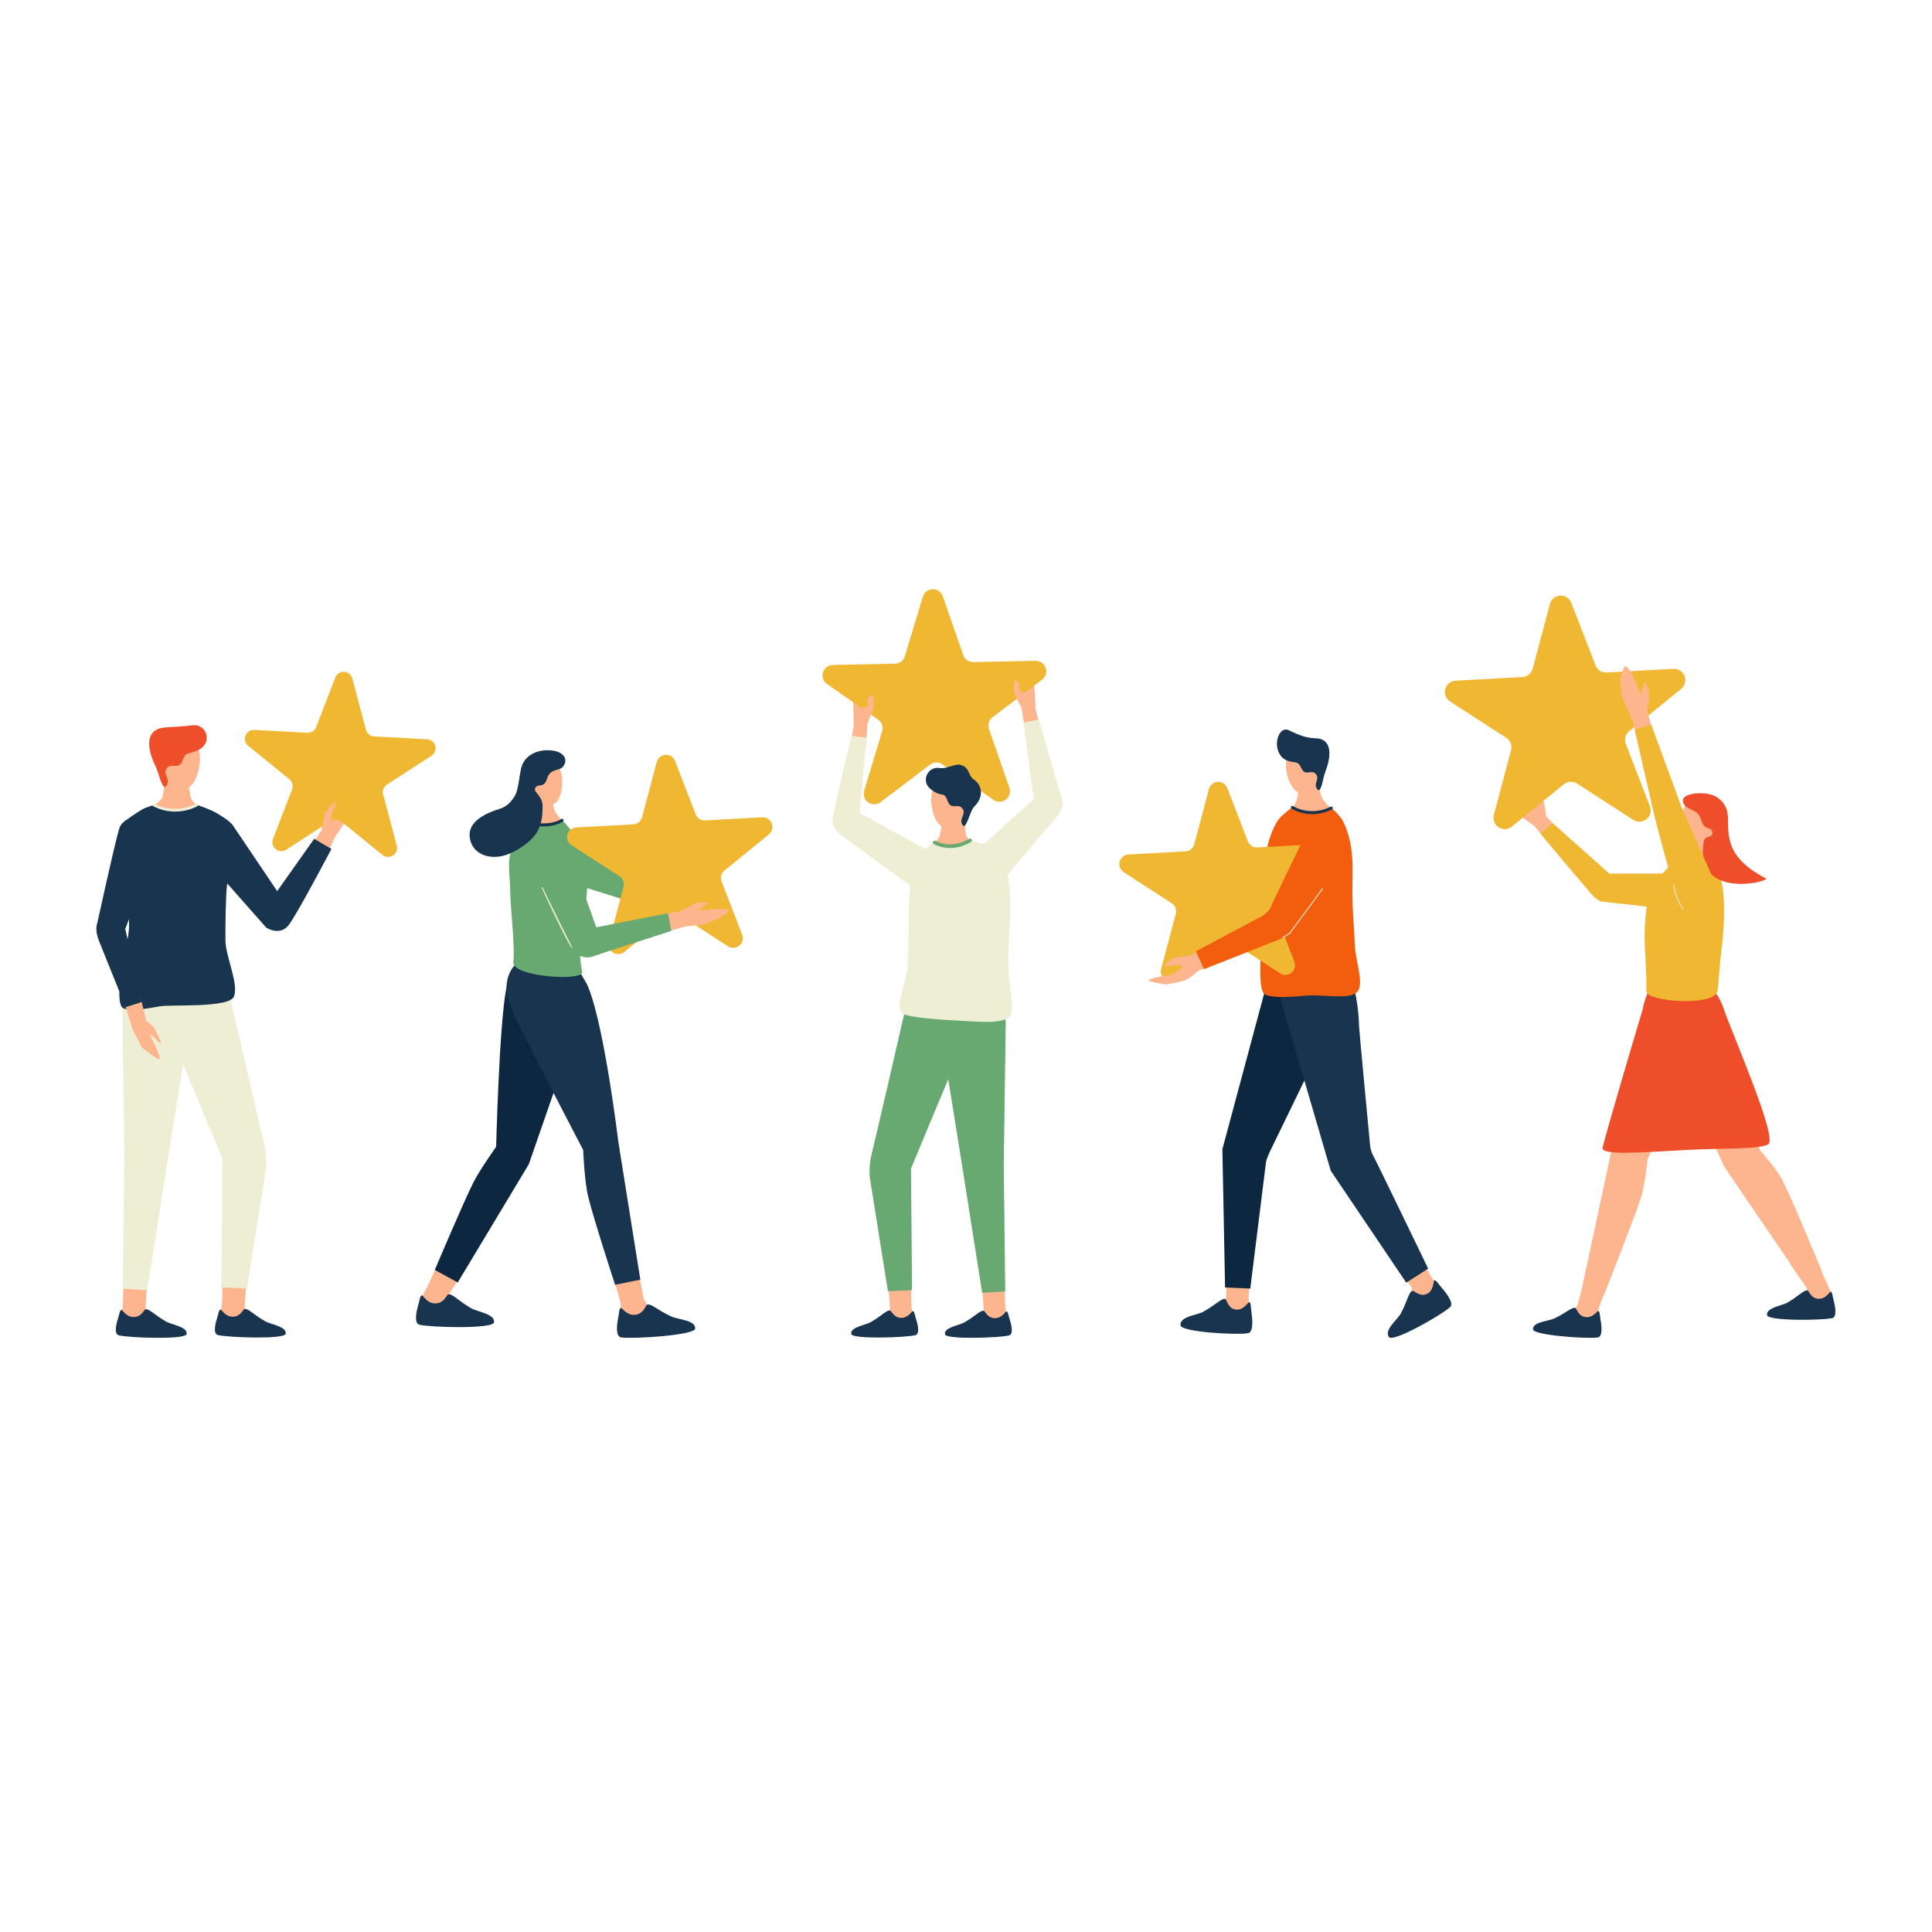<?xml version="1.0" encoding="UTF-8"?> <svg xmlns="http://www.w3.org/2000/svg" xmlns:xlink="http://www.w3.org/1999/xlink" width="1417.5pt" height="1417.5pt" viewBox="0 0 1417.5 1417.5"> <defs> <clipPath id="clip1"> <path d="M 603 432.285 L 768 432.285 L 768 591 L 603 591 Z M 603 432.285 "></path> </clipPath> </defs> <g id="surface1"> <path style=" stroke:none;fill-rule:evenodd;fill:rgb(99.219%,70.979%,55.688%);fill-opacity:1;" d="M 1024.035 927.18 C 1024.035 927.18 1033.438 940.977 1035.496 944.383 C 1036.086 945.363 1036.406 947.695 1036.406 947.695 L 1035.914 960.91 C 1036.992 960.336 1049.992 953.297 1055.238 950.648 L 1055.02 942.863 C 1055.02 942.863 1051.438 939 1050.039 936.719 C 1047.613 932.723 1040.414 918.891 1040.414 918.891 L 1024.035 927.18 "></path> <path style=" stroke:none;fill-rule:evenodd;fill:rgb(9.799%,20.389%,30.98%);fill-opacity:1;" d="M 1052.199 939.527 C 1051.574 940.324 1051.977 947.438 1046.348 949.582 C 1041.348 951.484 1037.387 946.629 1036.211 947.055 C 1033.523 948.023 1032.652 954.73 1027.637 963.902 C 1025.102 968.551 1015.293 975.637 1019.105 981.008 C 1022.035 985.129 1057.457 964.922 1063.969 958.973 C 1066.973 956.227 1061.027 948.527 1058.156 945.289 C 1055.703 942.531 1053.168 938.277 1052.199 939.527 "></path> <path style=" stroke:none;fill-rule:evenodd;fill:rgb(99.219%,70.979%,55.688%);fill-opacity:1;" d="M 899.445 929.781 C 899.445 929.781 899.863 946.457 899.727 950.453 C 899.703 951.594 898.699 953.715 898.699 953.715 L 891.109 964.555 C 892.324 964.652 907.074 965.805 912.91 966.43 L 916.957 959.77 C 916.957 959.77 916.035 954.586 916.109 951.91 C 916.246 947.238 917.715 931.707 917.715 931.707 L 899.445 929.781 "></path> <path style=" stroke:none;fill-rule:evenodd;fill:rgb(9.799%,20.389%,30.98%);fill-opacity:1;" d="M 916.391 955.441 C 915.434 955.773 911.902 961.965 906.02 960.703 C 900.797 959.586 900.098 953.359 898.883 953.078 C 896.098 952.438 891.723 957.59 882.539 962.566 C 877.879 965.094 865.801 965.707 866.082 972.289 C 866.305 977.34 907.023 979.621 915.719 978.164 C 919.738 977.477 918.918 967.789 918.266 963.512 C 917.703 959.867 917.887 954.914 916.391 955.441 "></path> <path style=" stroke:none;fill-rule:evenodd;fill:rgb(5.489%,15.289%,25.099%);fill-opacity:1;" d="M 964.727 712.684 C 972.488 715.703 983.312 722.852 982.848 733.137 C 982.371 743.41 975.039 755.758 975.039 755.758 L 932.578 843.105 C 932.578 843.105 929.145 849.898 928.801 853.098 C 928.445 856.301 917.324 945.402 917.324 945.402 L 898.82 944.629 L 896.859 843.145 L 930.641 717.285 C 930.641 717.285 945.746 705.316 964.727 712.684 "></path> <path style=" stroke:none;fill-rule:evenodd;fill:rgb(9.799%,20.389%,30.98%);fill-opacity:1;" d="M 961.281 710.785 C 961.281 710.785 983.719 704.961 990.094 716.621 C 996.457 728.281 997.094 750.02 997.156 753.121 C 997.23 756.223 1005.102 839 1005.102 839 C 1005.102 839 1005.227 843.891 1007.703 848.293 C 1010.18 852.695 1047.832 930.773 1047.832 930.773 L 1031.758 941.086 L 976.348 858.949 L 938.145 728.246 C 938.145 728.246 937.59 717.32 961.281 710.785 "></path> <path style=" stroke:none;fill-rule:evenodd;fill:rgb(99.219%,70.979%,55.688%);fill-opacity:1;" d="M 963.105 598.473 L 978.285 595.543 C 978.285 595.543 977.969 594.746 976.84 593.52 C 975.367 591.938 972.816 589.559 970.758 586.691 C 967.754 582.484 966.367 567.207 966.367 567.207 L 952.121 569.18 C 952.121 569.18 953.691 581.137 951.043 587.891 C 949.508 591.777 947.18 593.371 947.18 593.371 L 963.105 598.473 "></path> <path style=" stroke:none;fill-rule:evenodd;fill:rgb(99.219%,70.979%,55.688%);fill-opacity:1;" d="M 944.836 552.125 C 943.895 554.984 943.27 560.023 943.551 563.738 C 943.832 567.43 945.328 572.148 946.52 574.453 C 949.141 579.566 952.906 585.355 962.543 579.078 C 964.027 578.109 967.719 571.879 968.379 570.715 C 971.102 565.98 970 559.324 968.699 554.234 C 967.633 550.031 966.711 545.887 962.48 544.047 C 958.891 542.477 953.262 543.922 949.215 546.621 C 948.172 547.32 945.586 549.883 944.836 552.125 "></path> <path style=" stroke:none;fill-rule:evenodd;fill:rgb(9.799%,20.389%,30.98%);fill-opacity:1;" d="M 945.637 535.781 C 937.898 531.906 932.344 549.59 942.02 556.762 C 943.855 558.133 945.805 558.551 948.516 559.043 C 949.852 559.285 951.57 559.41 952.723 560.352 C 954.707 561.984 954.793 565.773 957.738 566.656 C 959.82 567.281 962.727 565.637 964.676 567.23 C 969.238 570.973 963.254 574.551 966.281 578.781 C 969.422 583.133 970.5 570.984 972.289 566.473 C 976.078 556.895 977.734 545.32 969.188 542.293 C 964.934 540.773 961.23 543.594 945.637 535.781 "></path> <path style=" stroke:none;fill-rule:evenodd;fill:rgb(94.899%,36.859%,5.099%);fill-opacity:1;" d="M 948.051 592.316 C 948.051 592.316 954.035 595.48 964.09 595.359 C 970.586 595.285 976.117 592.773 977.121 593.273 C 979.23 594.328 984.172 600.117 985.141 602.055 C 995.23 622.234 991.555 640.527 992.375 662.77 C 992.754 673.117 993.625 682.891 994.031 693.289 C 994.52 706.211 1002.477 724.91 993.934 729.188 C 986.332 732.988 969.078 729.543 958.766 730.426 C 951.348 731.066 933.215 732.988 927.77 729.359 C 922.953 726.148 925.145 700.621 925.145 695.887 C 925.145 681.91 927.254 644.895 927.254 638.137 C 927.254 627.984 932.367 607.461 939.039 600.066 C 941.832 596.977 948.051 592.316 948.051 592.316 "></path> <path style=" stroke:none;fill-rule:evenodd;fill:rgb(94.119%,71.759%,19.609%);fill-opacity:1;" d="M 887.012 578.867 C 887.797 575.914 890.41 573.793 893.461 573.633 C 896.527 573.461 899.336 575.289 900.441 578.145 C 905.762 591.926 912.395 609.066 915.559 617.27 C 916.66 620.125 919.469 621.941 922.535 621.77 C 931.301 621.305 949.656 620.297 964.406 619.5 C 967.473 619.328 970.293 621.156 971.383 624 C 972.5 626.871 971.629 630.105 969.25 632.043 C 957.797 641.363 943.527 652.961 936.723 658.504 C 934.344 660.43 933.473 663.68 934.586 666.535 C 937.75 674.727 944.371 691.879 949.691 705.66 C 950.797 708.516 949.926 711.754 947.559 713.691 C 945.18 715.617 941.832 715.801 939.258 714.145 C 926.852 706.113 911.414 696.133 904.031 691.363 C 901.469 689.707 898.109 689.891 895.742 691.816 C 888.926 697.359 874.668 708.957 863.203 718.277 C 860.824 720.215 857.477 720.398 854.902 718.73 C 852.324 717.062 851.125 713.938 851.91 710.98 C 855.699 696.695 860.418 678.93 862.676 670.445 C 863.461 667.492 862.258 664.352 859.684 662.695 C 852.312 657.926 836.863 647.945 824.469 639.93 C 821.895 638.262 820.68 635.133 821.477 632.168 C 822.262 629.211 824.859 627.09 827.914 626.93 C 842.664 626.121 861.02 625.129 869.797 624.652 C 872.852 624.48 875.465 622.371 876.246 619.402 C 878.504 610.918 883.227 593.152 887.012 578.867 "></path> <path style=" stroke:none;fill-rule:evenodd;fill:rgb(99.219%,70.979%,55.688%);fill-opacity:1;" d="M 889.023 708.188 L 879.215 712.184 C 879.215 712.184 873.488 717.492 869.969 718.988 C 865.996 720.668 855.414 722.273 855.414 722.273 C 855.414 722.273 842.48 720.473 842.812 719.43 C 843.57 717.062 858.703 715.383 858.703 715.383 C 858.703 715.383 866.965 711.043 867.629 709.816 C 868.289 708.59 862.688 708.051 862.688 708.051 C 862.688 708.051 854.719 709.254 854.434 708.406 C 854.152 707.547 860.984 702.949 860.984 702.949 L 868.203 701.676 L 873.637 700.953 L 884.059 695.473 L 889.023 708.188 "></path> <path style=" stroke:none;fill-rule:evenodd;fill:rgb(94.899%,36.859%,5.099%);fill-opacity:1;" d="M 978.828 602.555 C 978.828 602.555 992.668 612.551 986.047 623.07 C 979.426 633.59 949.25 680.965 949.25 680.965 C 949.25 680.965 944.027 686.984 940.117 688.652 C 936.219 690.32 883.383 711.055 883.383 711.055 L 877.438 697.973 L 926.727 671.695 C 926.727 671.695 931.852 667.773 932.441 665.516 C 933.031 663.273 960.898 606.086 960.898 606.086 C 960.898 606.086 968.098 599.125 978.828 602.555 "></path> <path style=" stroke:none;fill-rule:evenodd;fill:rgb(93.329%,93.329%,83.139%);fill-opacity:1;" d="M 946.113 684.336 L 970.109 651.82 C 970.219 651.66 970.441 651.637 970.586 651.746 C 970.746 651.859 970.781 652.078 970.66 652.227 L 946.629 684.793 C 946.602 684.828 946.578 684.863 946.543 684.879 L 941.578 688.188 C 941.418 688.297 941.207 688.25 941.098 688.09 C 941 687.93 941.035 687.723 941.195 687.613 L 946.113 684.336 "></path> <path style=" stroke:none;fill-rule:evenodd;fill:rgb(9.799%,20.389%,30.98%);fill-opacity:1;" d="M 947.609 593.324 C 947.609 593.324 960.742 601.98 977.258 593.887 C 977.809 593.617 978.027 592.957 977.758 592.402 C 977.504 591.863 976.84 591.633 976.289 591.902 C 960.984 599.406 948.809 591.484 948.809 591.484 C 948.309 591.141 947.621 591.289 947.289 591.789 C 946.961 592.305 947.094 592.992 947.609 593.324 "></path> <path style=" stroke:none;fill-rule:evenodd;fill:rgb(99.219%,70.979%,55.688%);fill-opacity:1;" d="M 108.148 939.453 C 108.148 939.453 107.121 954.289 106.91 957.895 C 106.863 958.961 106.836 960.727 106.973 961.109 C 108.016 963.84 106.324 970.254 106.324 970.254 L 91.449 970.391 L 88.262 964.625 C 88.262 964.625 89.82 960.875 90.004 958.887 C 90.383 954.828 90.531 940.324 90.531 940.324 L 108.148 939.453 "></path> <path style=" stroke:none;fill-rule:evenodd;fill:rgb(9.799%,20.389%,30.98%);fill-opacity:1;" d="M 89.328 961.121 C 90.234 961.477 92.957 966.809 98.918 966.246 C 104.203 965.742 105.637 960.703 106.875 960.566 C 109.695 960.262 113.387 964.824 121.832 969.617 C 126.125 972.043 137.957 973.492 136.891 978.848 C 136.07 982.969 95.656 981.645 87.258 979.758 C 83.383 978.898 85.355 971.027 86.508 967.582 C 87.5 964.652 87.918 960.582 89.328 961.121 "></path> <path style=" stroke:none;fill-rule:evenodd;fill:rgb(99.219%,70.979%,55.688%);fill-opacity:1;" d="M 180.848 939.234 C 180.848 939.234 179.805 954.07 179.609 957.676 C 179.547 958.742 179.523 960.508 179.672 960.875 C 180.699 963.621 179.008 970.035 179.008 970.035 L 164.137 970.168 L 160.945 964.406 C 160.945 964.406 162.504 960.652 162.688 958.656 C 163.066 954.609 163.227 940.094 163.227 940.094 L 180.848 939.234 "></path> <path style=" stroke:none;fill-rule:evenodd;fill:rgb(9.799%,20.389%,30.98%);fill-opacity:1;" d="M 162.016 960.898 C 162.922 961.254 165.656 966.59 171.602 966.023 C 176.898 965.52 178.32 960.469 179.559 960.336 C 182.379 960.039 186.07 964.59 194.52 969.383 C 198.809 971.824 210.641 973.27 209.574 978.629 C 208.754 982.734 168.34 981.41 159.953 979.535 C 156.066 978.664 158.055 970.805 159.207 967.359 C 160.188 964.418 160.605 960.359 162.016 960.898 "></path> <path style=" stroke:none;fill-rule:evenodd;fill:rgb(93.329%,93.329%,83.139%);fill-opacity:1;" d="M 119.086 708 C 119.086 708 98.094 707.363 93.484 719.676 C 88.863 731.984 89.723 740.285 89.734 740.297 C 89.746 740.297 91.242 847.02 91.242 847.02 L 90.062 945.547 L 107.992 946.613 L 123.625 847.473 L 141.695 734.781 C 141.695 734.781 140.027 710.527 119.086 708 "></path> <path style=" stroke:none;fill-rule:evenodd;fill:rgb(93.329%,93.329%,83.139%);fill-opacity:1;" d="M 138.891 712.441 C 138.891 712.441 116.465 721.316 118.254 733.859 C 120.043 746.414 121.477 752.988 123.059 755.012 C 124.652 757.035 163.227 850.23 163.227 850.23 L 162.418 944.52 L 181.129 945.438 L 195.047 858.141 C 195.047 858.141 196.457 849.09 193.684 838.582 C 191.234 829.266 168.094 728.344 168.094 728.344 C 168.094 728.344 161.914 709.84 138.891 712.441 "></path> <path style=" stroke:none;fill-rule:evenodd;fill:rgb(99.219%,70.979%,55.688%);fill-opacity:1;" d="M 127.805 598.266 L 111.902 591.422 C 111.902 591.422 118.168 588.004 119.184 584.875 C 120.73 580.145 121.16 563.051 121.16 563.051 L 137.516 563.957 C 137.516 563.957 138.434 581.012 140.113 585.551 C 141.414 589.094 146.688 592.184 146.688 592.184 L 127.805 598.266 "></path> <path style=" stroke:none;fill-rule:evenodd;fill:rgb(99.219%,70.979%,55.688%);fill-opacity:1;" d="M 144.188 543.887 C 145.535 547.039 146.711 552.703 146.75 556.957 C 146.785 561.176 145.523 566.68 144.395 569.414 C 141.895 575.473 138.152 582.398 126.617 576.184 C 124.836 575.215 120.066 568.484 119.211 567.23 C 115.664 562.105 116.277 554.445 117.285 548.535 C 118.105 543.652 118.754 538.859 123.379 536.371 C 127.312 534.25 133.848 535.352 138.703 538.051 C 139.945 538.738 143.145 541.398 144.188 543.887 "></path> <path style=" stroke:none;fill-rule:evenodd;fill:rgb(93.329%,30.589%,16.469%);fill-opacity:1;" d="M 141.082 532.141 C 150.855 530.891 155.59 542.809 147.84 548.891 C 145.781 550.496 143.695 551.27 140.668 552.102 C 139.172 552.508 137.234 552.801 136.02 553.977 C 133.91 556.012 134.168 560.34 130.906 561.605 C 128.59 562.523 125.145 560.93 123.07 562.93 C 118.242 567.602 125.391 571.105 122.336 576.184 C 119.184 581.43 116.82 567.734 114.355 562.77 C 109.145 552.25 106.176 539.254 115.605 535.012 C 120.289 532.887 126.395 534.016 141.082 532.141 "></path> <path style=" stroke:none;fill-rule:evenodd;fill:rgb(99.219%,70.979%,55.688%);fill-opacity:1;" d="M 240.266 626.207 L 245.758 614.105 L 252.367 604.336 L 256.547 594.402 C 256.547 594.402 254.453 577.285 252.504 576.918 C 251.277 576.699 249.816 594.77 249.816 594.77 L 247.105 600.41 L 243.035 601.844 L 243.773 595.125 C 243.773 595.125 248.801 586.984 247.906 586.949 C 247.008 586.922 238.391 594.93 238.391 594.93 L 236.012 609.105 L 228.445 620.004 L 240.266 626.207 "></path> <path style=" stroke:none;fill-rule:evenodd;fill:rgb(9.799%,20.389%,30.98%);fill-opacity:1;" d="M 144.406 598.008 C 144.406 598.008 139.797 616.84 147.617 626.195 C 155.43 635.551 195.289 680.551 195.289 680.551 C 195.289 680.551 205.383 687.34 212.004 678.477 C 218.613 669.602 243.172 622.836 243.172 622.836 L 230.504 615.441 L 203.371 653.797 L 170.402 604.91 C 170.402 604.91 157.855 590.969 144.406 598.008 "></path> <path style=" stroke:none;fill-rule:evenodd;fill:rgb(9.799%,20.389%,30.98%);fill-opacity:1;" d="M 159.551 596.891 C 155.465 594.34 144.762 590.406 144.32 590.625 C 143.414 591.078 133.848 594.867 128.613 594.867 C 123.367 594.879 112.883 590.688 112.883 590.688 C 112.883 590.688 107.23 592.23 104.703 593.668 C 101.113 595.715 92.738 601.23 91.352 602.973 C 85.207 610.648 88.555 633.957 89.18 638.887 C 90.848 652.25 95.949 669.957 94.441 683.48 C 92.871 697.617 84.168 728.133 89.012 738.285 C 91.535 743.57 111.793 739.23 117.223 738.324 C 126.102 736.84 168.805 739.809 171.785 730.883 C 175 721.242 165.766 702.176 165.422 690.578 C 165.238 684.473 165.594 655.207 166.562 649.406 C 167.875 641.559 173.551 617.184 172.891 613.199 C 172.375 610.133 170.633 603.809 159.551 596.891 "></path> <path style=" stroke:none;fill-rule:evenodd;fill:rgb(99.219%,70.979%,55.688%);fill-opacity:1;" d="M 103.223 732.008 L 107.18 748.805 L 113.129 753.832 C 113.129 753.832 118.145 764.328 118.18 765.555 C 118.215 766.793 113.336 761.227 113.336 761.227 L 109.707 758.617 C 109.707 758.617 118.145 775.203 117.211 776.859 C 116.293 778.527 104.129 768.559 104.129 768.559 L 97.227 755.133 L 91.461 736.363 L 103.223 732.008 "></path> <path style=" stroke:none;fill-rule:evenodd;fill:rgb(9.799%,20.389%,30.98%);fill-opacity:1;" d="M 105.242 599.223 C 105.242 599.223 90.555 598.082 87.477 607.926 C 84.398 617.762 71.316 677.473 71.316 677.473 C 71.316 677.473 69.258 682.145 72.703 690.531 C 76.137 698.918 92.199 738.961 92.199 738.961 L 104.02 735.172 L 91.891 681.543 L 116.07 619.012 C 116.07 619.012 120.656 605.855 105.242 599.223 "></path> <path style=" stroke:none;fill-rule:evenodd;fill:rgb(94.119%,71.759%,19.609%);fill-opacity:1;" d="M 258.484 497.773 C 257.762 495.016 255.348 493.051 252.504 492.895 C 249.656 492.746 247.047 494.438 246.016 497.086 C 241.074 509.887 234.918 525.828 231.977 533.441 C 230.945 536.09 228.336 537.781 225.492 537.633 C 217.348 537.191 200.281 536.262 186.586 535.512 C 183.742 535.352 181.129 537.047 180.098 539.707 C 179.07 542.355 179.879 545.371 182.086 547.172 C 192.727 555.828 205.984 566.594 212.309 571.742 C 214.516 573.547 215.324 576.562 214.297 579.211 C 211.352 586.824 205.211 602.766 200.258 615.566 C 199.238 618.215 200.035 621.23 202.242 623.02 C 204.449 624.824 207.566 624.992 209.957 623.449 C 221.48 615.996 235.828 606.711 242.68 602.285 C 245.07 600.742 248.188 600.914 250.383 602.715 C 256.719 607.852 269.977 618.629 280.617 627.285 C 282.824 629.09 285.938 629.262 288.328 627.715 C 290.723 626.172 291.836 623.254 291.113 620.508 C 287.582 607.238 283.203 590.738 281.109 582.852 C 280.371 580.105 281.5 577.188 283.891 575.645 C 290.746 571.219 305.078 561.949 316.605 554.492 C 318.996 552.949 320.125 550.043 319.387 547.281 C 318.664 544.535 316.238 542.574 313.406 542.414 C 299.695 541.668 282.641 540.734 274.488 540.293 C 271.656 540.148 269.227 538.172 268.504 535.426 C 266.406 527.543 262.016 511.027 258.484 497.773 "></path> <path style=" stroke:none;fill-rule:evenodd;fill:rgb(99.219%,70.979%,55.688%);fill-opacity:1;" d="M 236.012 609.105 L 243.023 613.762 L 242.621 603.523 L 243.367 597.418 C 243.367 597.418 247.121 589.031 246.262 588.676 C 244.336 587.867 238.363 596.707 238.363 596.707 L 236.012 609.105 "></path> <path style=" stroke:none;fill-rule:evenodd;fill:rgb(93.329%,93.329%,83.139%);fill-opacity:1;" d="M 144.871 591.484 C 144.871 591.484 129.766 600.387 112.492 591.605 C 111.988 591.363 111.793 590.738 112.035 590.234 C 112.293 589.73 112.918 589.523 113.422 589.781 C 129.645 598.02 143.832 589.707 143.832 589.707 C 144.32 589.426 144.945 589.582 145.227 590.074 C 145.523 590.566 145.352 591.191 144.871 591.484 "></path> <path style=" stroke:none;fill-rule:evenodd;fill:rgb(99.219%,70.979%,55.688%);fill-opacity:1;" d="M 624.254 545.32 L 626.422 532.363 L 625.762 507.973 C 625.762 507.973 631.035 497.062 632.48 495.762 C 633.684 494.684 634.566 498.594 634.418 500.211 C 634.195 502.578 631.145 510.023 631.145 510.023 L 632.922 519.621 L 636.918 517.941 L 636.918 512.586 C 636.918 512.586 639.617 508.918 640.316 510.023 C 641.004 511.137 641.102 519.242 641.102 519.242 L 636.418 530.621 L 635.152 547.344 L 624.254 545.32 "></path> <path style=" stroke:none;fill-rule:evenodd;fill:rgb(99.219%,70.979%,55.688%);fill-opacity:1;" d="M 762.93 533.305 L 759.766 520.555 L 758.562 496.191 C 758.562 496.191 750.203 488.699 749.332 489.105 C 748.473 489.508 753.352 498.645 753.352 498.645 L 751.941 508.207 L 748.203 506.98 L 747.785 501.637 C 747.785 501.637 744.82 498.191 744.219 499.344 C 743.605 500.508 744.133 508.598 744.133 508.598 L 749.676 519.586 L 752.199 536.164 L 762.93 533.305 "></path> <path style=" stroke:none;fill-rule:evenodd;fill:rgb(99.219%,70.979%,55.688%);fill-opacity:1;" d="M 720.457 941.758 C 720.457 941.758 721.438 955.773 721.621 959.195 C 721.684 960.199 721.707 961.867 721.57 962.223 C 720.59 964.809 722.184 970.879 722.184 970.879 L 736.25 971.004 L 739.266 965.547 C 739.266 965.547 737.793 962.016 737.609 960.125 C 737.254 956.289 737.105 942.582 737.105 942.582 L 720.457 941.758 "></path> <path style=" stroke:none;fill-rule:evenodd;fill:rgb(9.799%,20.389%,30.98%);fill-opacity:1;" d="M 738.246 962.246 C 737.387 962.578 734.812 967.617 729.188 967.09 C 724.184 966.613 722.836 961.844 721.668 961.707 C 718.996 961.426 715.516 965.73 707.52 970.266 C 703.473 972.559 692.277 973.934 693.297 978.996 C 694.07 982.883 732.262 981.633 740.207 979.855 C 743.875 979.035 742 971.602 740.906 968.355 C 739.977 965.57 739.582 961.734 738.246 962.246 "></path> <path style=" stroke:none;fill-rule:evenodd;fill:rgb(99.219%,70.979%,55.688%);fill-opacity:1;" d="M 651.742 941.539 C 651.742 941.539 652.723 955.566 652.906 958.973 C 652.969 959.992 652.992 961.66 652.859 962.016 C 651.879 964.602 653.473 970.672 653.473 970.672 L 667.535 970.793 L 670.551 965.336 C 670.551 965.336 669.082 961.793 668.898 959.906 C 668.543 956.082 668.395 942.359 668.395 942.359 L 651.742 941.539 "></path> <path style=" stroke:none;fill-rule:evenodd;fill:rgb(9.799%,20.389%,30.98%);fill-opacity:1;" d="M 669.535 962.027 C 668.688 962.359 666.102 967.41 660.473 966.871 C 655.469 966.391 654.121 961.621 652.945 961.5 C 650.285 961.219 646.801 965.52 638.809 970.059 C 634.762 972.352 623.566 973.723 624.586 978.789 C 625.355 982.676 663.562 981.426 671.496 979.645 C 675.164 978.824 673.285 971.395 672.195 968.133 C 671.262 965.363 670.871 961.512 669.535 962.027 "></path> <path style=" stroke:none;fill-rule:evenodd;fill:rgb(40.779%,66.269%,44.31%);fill-opacity:1;" d="M 691.395 727.152 C 691.395 727.152 712.598 735.551 710.902 747.41 C 709.211 759.277 707.863 765.492 706.355 767.406 C 704.859 769.32 668.383 857.402 668.383 857.402 L 669.168 946.543 L 651.461 947.41 L 638.316 864.883 C 638.316 864.883 636.98 856.336 639.594 846.406 C 641.922 837.602 663.785 742.199 663.785 742.199 C 663.785 742.199 669.633 724.703 691.395 727.152 "></path> <path style=" stroke:none;fill-rule:evenodd;fill:rgb(40.779%,66.269%,44.31%);fill-opacity:1;" d="M 710.121 722.961 C 710.121 722.961 729.957 722.359 734.324 733.996 C 738.699 745.633 737.879 753.477 737.867 753.492 C 737.855 753.492 736.445 854.375 736.445 854.375 L 737.547 947.523 L 720.613 948.527 L 705.828 854.805 L 688.746 748.281 C 688.746 748.281 690.328 725.34 710.121 722.961 "></path> <g clip-path="url(#clip1)" clip-rule="nonzero"> <path style=" stroke:none;fill-rule:evenodd;fill:rgb(94.119%,71.759%,19.609%);fill-opacity:1;" d="M 691.727 437.484 C 690.637 434.332 687.633 432.25 684.297 432.324 C 680.973 432.383 678.055 434.59 677.102 437.781 C 672.441 453.168 666.652 472.332 663.883 481.477 C 662.914 484.664 660.008 486.871 656.672 486.934 C 647.121 487.129 627.109 487.547 611.035 487.879 C 607.699 487.941 604.793 490.145 603.824 493.336 C 602.855 496.535 604.059 499.98 606.793 501.879 C 619.988 511.062 636.418 522.492 644.266 527.961 C 647 529.859 648.199 533.305 647.242 536.492 C 644.473 545.652 638.672 564.805 634.027 580.191 C 633.059 583.379 634.258 586.824 636.992 588.738 C 639.727 590.637 643.383 590.566 646.043 588.555 C 658.855 578.832 674.793 566.742 682.41 560.965 C 685.07 558.957 688.723 558.883 691.457 560.781 C 699.305 566.238 715.723 577.668 728.93 586.852 C 731.664 588.762 735.316 588.676 737.977 586.664 C 740.625 584.656 741.68 581.16 740.59 578.008 C 735.305 562.832 728.746 543.922 725.605 534.898 C 724.5 531.75 725.57 528.254 728.219 526.23 C 735.832 520.457 751.785 508.367 764.598 498.656 C 767.246 496.645 768.301 493.152 767.207 490 C 766.117 486.848 763.113 484.766 759.777 484.824 C 743.703 485.156 723.703 485.574 714.141 485.758 C 710.816 485.832 707.812 483.746 706.723 480.594 C 703.586 471.57 697.012 452.664 691.727 437.484 "></path> </g> <path style=" stroke:none;fill-rule:evenodd;fill:rgb(99.219%,70.979%,55.688%);fill-opacity:1;" d="M 624.254 545.32 L 626.422 532.363 L 632.922 519.621 L 636.918 517.941 L 636.918 512.586 C 636.918 512.586 639.617 508.918 640.316 510.023 C 641.004 511.137 641.102 519.242 641.102 519.242 L 636.418 530.621 L 635.152 547.344 L 624.254 545.32 "></path> <path style=" stroke:none;fill-rule:evenodd;fill:rgb(99.219%,70.979%,55.688%);fill-opacity:1;" d="M 762.93 533.305 L 759.766 520.555 L 752.309 508.344 L 748.203 506.98 L 747.785 501.637 C 747.785 501.637 744.82 498.191 744.219 499.344 C 743.605 500.508 744.133 508.598 744.133 508.598 L 749.676 519.586 L 752.199 536.164 L 762.93 533.305 "></path> <path style=" stroke:none;fill-rule:evenodd;fill:rgb(99.219%,70.979%,55.688%);fill-opacity:1;" d="M 700.703 625.777 L 714.754 619.098 C 714.754 619.098 709.703 615.895 708.941 613.223 C 707.703 608.809 707.285 592.625 707.285 592.625 L 691.836 593.348 C 691.836 593.348 691.004 609.484 689.203 613.688 C 687.84 616.879 683.77 619.93 683.77 619.93 L 700.703 625.777 "></path> <path style=" stroke:none;fill-rule:evenodd;fill:rgb(99.219%,70.979%,55.688%);fill-opacity:1;" d="M 685.719 574.355 C 684.434 577.324 683.266 582.656 683.195 586.664 C 683.133 590.637 684.273 595.836 685.316 598.426 C 687.621 604.164 691.078 610.723 702.016 604.961 C 703.695 604.078 708.254 597.762 709.09 596.586 C 712.473 591.789 711.945 584.559 711.062 578.965 C 710.328 574.355 709.75 569.844 705.41 567.453 C 701.707 565.418 695.539 566.41 690.941 568.898 C 689.766 569.535 686.738 572.027 685.719 574.355 "></path> <path style=" stroke:none;fill-rule:evenodd;fill:rgb(9.799%,20.389%,30.98%);fill-opacity:1;" d="M 689.777 563.527 C 680.645 561.848 675.418 573.082 682.668 578.879 C 684.59 580.414 686.699 581.883 689.066 582.508 C 690.488 582.891 692.207 582.828 693.348 583.945 C 695.309 585.883 695.039 589.953 698.09 591.191 C 700.262 592.062 703.535 590.59 705.473 592.488 C 709.984 596.941 703.215 600.191 706.047 605.008 C 708.98 609.973 711.246 595.176 715.012 591.559 C 720.957 585.855 721.879 576.855 714.141 571.621 C 710.133 568.898 711.75 562.816 704.281 561.078 C 700.984 560.316 693.973 564.301 689.777 563.527 "></path> <path style=" stroke:none;fill-rule:evenodd;fill:rgb(93.329%,93.329%,83.139%);fill-opacity:1;" d="M 685.645 617.82 C 685.645 617.82 690.344 621.094 699.379 620.629 C 706.133 620.273 711.406 616.547 711.406 616.547 C 711.406 616.547 716.594 617.613 721.438 619.355 C 730.043 622.445 740.32 623.891 741.262 664.059 C 741.605 679.188 738.727 693.434 740.137 715.492 C 740.516 721.379 744.449 742.027 741.078 745.68 C 734.926 752.312 712.02 749.051 697.281 748.477 C 690.625 748.219 665.551 746.43 662.09 743.547 C 655.996 738.469 665.133 721.23 665.793 710.012 C 666.629 695.754 666.789 666.031 667.133 658.039 C 668.234 632.656 675.945 626.086 680.531 621.621 C 683.5 618.742 685.645 617.82 685.645 617.82 "></path> <path style=" stroke:none;fill-rule:evenodd;fill:rgb(93.329%,93.329%,83.139%);fill-opacity:1;" d="M 762.121 527.973 L 779.383 587.145 C 779.383 587.145 781.59 592.418 774.441 600.41 C 767.305 608.418 732.105 650.461 732.105 650.461 C 732.105 650.461 719.758 657.793 713.59 652.031 C 707.434 646.277 706.344 634.508 710.328 630.191 C 714.336 625.875 758.453 586.422 758.453 586.422 L 750.938 530.141 L 762.121 527.973 "></path> <path style=" stroke:none;fill-rule:evenodd;fill:rgb(93.329%,93.329%,83.139%);fill-opacity:1;" d="M 635.766 541.25 L 630.727 596.5 L 686.727 627.176 C 686.727 627.176 696.816 637.328 691.25 645.188 C 685.695 653.059 677.102 655.879 673.078 653.402 C 669.055 650.914 617.609 613.137 617.609 613.137 C 617.609 613.137 609.59 607.891 610.777 600.617 C 611.957 593.359 624.73 539.863 624.73 539.863 L 635.766 541.25 "></path> <path style=" stroke:none;fill-rule:evenodd;fill:rgb(40.779%,66.269%,44.31%);fill-opacity:1;" d="M 685.082 619.23 C 685.082 619.23 697.133 626.797 712.426 617.746 C 713.062 617.379 713.27 616.559 712.891 615.922 C 712.523 615.297 711.699 615.074 711.062 615.453 C 697.32 623.582 686.492 616.965 686.492 616.965 C 685.867 616.582 685.031 616.766 684.652 617.406 C 684.262 618.031 684.457 618.852 685.082 619.23 "></path> <path style=" stroke:none;fill-rule:evenodd;fill:rgb(99.219%,70.979%,55.688%);fill-opacity:1;" d="M 467.188 926.348 L 472.383 953.406 C 472.383 953.406 474.922 957.344 475.133 957.746 C 476.59 960.777 475.523 968.316 475.523 968.316 L 459.227 970.082 L 455.047 963.828 C 455.047 963.828 455.82 958.703 455.305 956.215 C 454.238 951.016 448.648 932.66 448.648 932.66 L 467.188 926.348 "></path> <path style=" stroke:none;fill-rule:evenodd;fill:rgb(9.799%,20.389%,30.98%);fill-opacity:1;" d="M 455.797 959.699 C 456.824 960.004 460.465 965.816 466.93 964.516 C 472.656 963.363 473.609 957.43 474.945 957.148 C 478 956.484 482.598 961.305 492.434 965.879 C 497.422 968.195 510.566 968.574 510.039 974.828 C 509.633 979.633 465.211 982.504 455.781 981.266 C 451.43 980.699 452.645 971.48 453.488 967.41 C 454.227 963.926 454.188 959.23 455.797 959.699 "></path> <path style=" stroke:none;fill-rule:evenodd;fill:rgb(99.219%,70.979%,55.688%);fill-opacity:1;" d="M 344.5 925.723 L 332.312 945.094 C 332.312 945.094 328.988 949.805 329.16 950.246 C 330.348 953.383 328.621 960.789 328.621 960.789 L 312.238 961.121 L 308.242 953.75 C 308.242 953.75 311.395 948.43 312.754 945.645 C 315.27 940.52 323.285 923.062 323.285 923.062 L 344.5 925.723 "></path> <path style=" stroke:none;fill-rule:evenodd;fill:rgb(9.799%,20.389%,30.98%);fill-opacity:1;" d="M 309.727 950.477 C 310.73 950.871 313.848 956.988 320.395 956.266 C 326.207 955.613 327.676 949.789 329.039 949.617 C 332.129 949.227 336.285 954.438 345.688 959.844 C 350.457 962.59 363.516 964.113 362.438 970.305 C 361.617 975.047 317.105 974.031 307.824 971.973 C 303.535 971.016 305.559 961.941 306.758 957.957 C 307.789 954.559 308.168 949.875 309.727 950.477 "></path> <path style=" stroke:none;fill-rule:evenodd;fill:rgb(5.489%,15.289%,25.099%);fill-opacity:1;" d="M 403.426 707.375 C 403.426 707.375 376.402 698.414 371.301 726.039 C 366.188 753.648 364.02 841.391 364.02 841.391 C 364.02 841.391 351.793 858.566 347.109 867.973 C 339.605 883.027 319.02 931.73 319.02 931.73 L 335.832 940.938 L 387.965 854.238 L 432.18 726.797 C 432.18 726.797 429.027 709.141 403.426 707.375 "></path> <path style=" stroke:none;fill-rule:evenodd;fill:rgb(9.799%,20.389%,30.98%);fill-opacity:1;" d="M 378.672 707.191 C 378.672 707.191 365.895 717.711 374.734 738.949 C 381.688 755.672 427.875 843.695 427.875 843.695 C 427.875 843.695 428.77 866.254 431.359 877.18 C 435.258 893.672 451.297 942.641 451.297 942.641 L 469.82 938.902 L 453.672 837.773 C 453.672 837.773 442.051 741.914 429.543 720.152 C 420.84 704.973 410.66 687.453 378.672 707.191 "></path> <path style=" stroke:none;fill-rule:evenodd;fill:rgb(99.219%,70.979%,55.688%);fill-opacity:1;" d="M 400.863 609.191 L 385.723 605.5 C 385.723 605.5 390.43 601.23 390.895 598.289 C 391.582 593.754 389.891 578.328 389.891 578.328 L 403.316 576.844 C 403.316 576.844 405.266 591.52 407.34 595.434 C 409.703 599.922 417.109 606.898 417.109 606.898 L 400.863 609.191 "></path> <path style=" stroke:none;fill-rule:evenodd;fill:rgb(99.219%,70.979%,55.688%);fill-opacity:1;" d="M 408.012 557.777 C 409.719 559.777 411.531 565.395 412.156 569.23 C 412.781 573.031 412.414 578.168 411.777 580.805 C 410.367 586.629 407.977 593.398 396.684 589.414 C 394.941 588.801 389.684 583.379 388.727 582.375 C 384.801 578.254 387.266 572.516 387.34 567.035 C 387.391 562.512 389.902 562.254 393.727 559.359 C 396.988 556.883 397.125 555.512 401.883 557.266 C 403.109 557.707 406.652 556.195 408.012 557.777 "></path> <path style=" stroke:none;fill-rule:evenodd;fill:rgb(40.779%,66.269%,44.31%);fill-opacity:1;" d="M 510.957 606.516 L 500.438 598.816 L 464.023 638.836 L 412.598 613.727 L 426.602 650.266 L 459.84 660.711 C 459.84 660.711 471.465 664.5 475.855 658.223 C 481.211 650.547 510.957 606.516 510.957 606.516 "></path> <path style=" stroke:none;fill-rule:evenodd;fill:rgb(40.779%,66.269%,44.31%);fill-opacity:1;" d="M 412.465 601.734 C 412.523 601.43 409.176 604.164 402.984 604.676 C 394.082 605.414 386.395 604.492 386.395 604.492 C 386.395 604.492 380.34 612.363 377.738 617.762 C 371.07 631.602 374.035 636.52 374.391 654.898 C 374.637 667.785 377.973 695.164 376.637 705.879 C 375.273 716.719 428.527 720.176 427.141 713.09 C 424.59 699.984 425.129 688.469 426.809 678.379 C 429.113 664.586 436.129 640.199 424.125 616.793 C 420.898 610.5 412.465 601.734 412.465 601.734 "></path> <path style=" stroke:none;fill-rule:evenodd;fill:rgb(94.119%,71.759%,19.609%);fill-opacity:1;" d="M 481.863 559.043 C 482.648 556.086 485.246 553.965 488.312 553.805 C 491.363 553.633 494.184 555.461 495.289 558.316 C 500.609 572.086 507.23 589.242 510.395 597.43 C 511.5 600.289 514.316 602.113 517.383 601.941 C 526.152 601.465 544.504 600.473 559.258 599.664 C 562.309 599.504 565.129 601.316 566.234 604.176 C 567.336 607.031 566.477 610.281 564.098 612.207 C 552.637 621.523 538.375 633.125 531.559 638.664 C 529.18 640.602 528.32 643.84 529.426 646.695 C 532.586 654.898 539.207 672.039 544.543 685.82 C 545.633 688.68 544.777 691.926 542.398 693.852 C 540.02 695.789 536.672 695.973 534.109 694.305 C 521.699 686.289 506.262 676.309 498.883 671.539 C 496.305 669.871 492.961 670.055 490.582 671.992 C 483.773 677.531 469.504 689.133 458.051 698.449 C 455.672 700.375 452.312 700.559 449.75 698.902 C 447.176 697.238 445.961 694.109 446.758 691.145 C 450.547 676.871 455.27 659.105 457.523 650.621 C 458.309 647.652 457.105 644.527 454.531 642.871 C 447.152 638.102 431.715 628.121 419.305 620.102 C 416.742 618.434 415.527 615.309 416.312 612.34 C 417.098 609.387 419.711 607.266 422.762 607.094 C 437.512 606.297 455.867 605.289 464.648 604.824 C 467.699 604.652 470.301 602.531 471.086 599.578 C 473.34 591.094 478.062 573.324 481.863 559.043 "></path> <path style=" stroke:none;fill-rule:evenodd;fill:rgb(99.219%,70.979%,55.688%);fill-opacity:1;" d="M 488.52 683.824 L 502.781 679.727 L 515.914 678.414 L 527.477 673.73 C 527.477 673.73 535.703 668.938 535.113 667.797 C 534.523 666.668 523.957 666.914 523.957 666.914 L 512.539 667.98 C 512.539 667.98 514.305 666.227 519.715 662.551 C 520.77 661.828 512 662.059 512 662.059 L 499.75 668.324 L 482.93 671.648 L 488.52 683.824 "></path> <path style=" stroke:none;fill-rule:evenodd;fill:rgb(40.779%,66.269%,44.31%);fill-opacity:1;" d="M 392.906 612.805 C 392.906 612.805 382.582 620.309 388.492 632.953 C 388.91 633.848 389.438 634.938 390.051 636.215 C 398.129 652.852 421.586 698.684 421.586 698.684 C 421.586 698.684 427.215 704.398 434.965 701.711 C 442.699 699.016 492.617 682.988 492.617 682.988 L 490.016 670.078 L 437.477 680.352 L 415.016 617.207 C 415.016 617.207 407.352 604.383 392.906 612.805 "></path> <path style=" stroke:none;fill-rule:evenodd;fill:rgb(93.329%,93.329%,83.139%);fill-opacity:1;" d="M 398.082 651.051 C 398.082 651.051 413.676 683.098 419.516 694.43 C 419.723 694.832 419.746 695.164 419.574 695.238 C 419.414 695.312 419.258 695.348 418.875 694.723 C 412.195 683.727 397.43 651.332 397.43 651.332 C 397.359 651.148 397.445 650.938 397.613 650.863 C 397.801 650.793 398.008 650.863 398.082 651.051 "></path> <path style=" stroke:none;fill-rule:evenodd;fill:rgb(9.799%,20.389%,30.98%);fill-opacity:1;" d="M 411.703 600.973 C 411.703 600.973 405.219 605.645 392.551 603.598 C 391.949 603.5 391.387 603.918 391.289 604.504 C 391.191 605.117 391.594 605.684 392.207 605.781 C 405.965 608.012 413.004 602.766 413.004 602.766 C 413.492 602.398 413.605 601.711 413.25 601.219 C 412.879 600.73 412.195 600.617 411.703 600.973 "></path> <path style=" stroke:none;fill-rule:evenodd;fill:rgb(9.799%,20.389%,30.98%);fill-opacity:1;" d="M 382.164 565.648 C 382.582 557.473 390.504 549.895 402.984 550.473 C 414.363 551.012 417.086 557.691 413.016 562.574 C 411.484 564.41 408.602 564.523 405.977 565.688 C 404.676 566.262 403.625 567.145 402.691 568.383 C 401.086 570.52 401.27 574.035 398.512 575.656 C 396.547 576.797 394.293 575.645 392.883 577.875 C 391.68 579.762 393.215 581.051 394.895 583.121 C 397.188 585.953 398.754 589.695 397.578 592.602 C 396.816 594.477 366.262 605.988 380.598 581.184 C 383.637 575.914 381.922 570.211 382.164 565.648 "></path> <path style=" stroke:none;fill-rule:evenodd;fill:rgb(9.799%,20.389%,30.98%);fill-opacity:1;" d="M 383.121 562.535 C 384.812 561.348 387.477 584.543 387.477 584.543 L 397.91 589.559 C 397.91 589.559 399.527 603.18 392.844 612.277 C 388.188 618.605 379.836 623.793 373.84 626.332 C 359.125 632.547 344.793 626.109 344.535 612.672 C 344.34 602.285 356.809 596.449 366.141 593.594 C 372.625 591.605 375.227 587.734 377.469 584.387 C 381.051 579.039 381.172 563.898 383.121 562.535 "></path> <path style=" stroke:none;fill-rule:evenodd;fill:rgb(99.219%,70.979%,55.688%);fill-opacity:1;" d="M 1162.734 937.051 C 1162.734 937.051 1158.688 953.348 1157.5 957.195 C 1157.145 958.348 1155.547 960.152 1155.547 960.152 L 1148.512 969.25 C 1149.664 969.359 1163.75 970.621 1169.344 971.258 L 1172.262 965.363 C 1172.262 965.363 1172.617 960.922 1173.426 958.656 C 1174.898 954.574 1179.57 942.508 1179.57 942.508 L 1162.734 937.051 "></path> <path style=" stroke:none;fill-rule:evenodd;fill:rgb(9.799%,20.389%,30.98%);fill-opacity:1;" d="M 1172.457 961.953 C 1171.551 962.223 1168.301 967.434 1162.66 966.246 C 1157.645 965.203 1156.871 959.867 1155.707 959.613 C 1153.035 959.012 1148.965 963.328 1140.297 967.398 C 1135.895 969.469 1124.379 969.766 1124.773 975.379 C 1125.078 979.695 1163.973 982.406 1172.234 981.312 C 1176.062 980.812 1175.094 972.535 1174.395 968.883 C 1173.793 965.754 1173.867 961.535 1172.457 961.953 "></path> <path style=" stroke:none;fill-rule:evenodd;fill:rgb(99.219%,70.979%,55.688%);fill-opacity:1;" d="M 1313.574 927.672 C 1313.574 927.672 1323.113 941.098 1325.172 944.371 C 1325.699 945.219 1325.957 947.34 1325.957 947.34 L 1319.652 956.949 C 1320.82 956.977 1334.969 957.109 1340.586 957.32 L 1343.574 948.676 C 1343.574 948.676 1341.922 944.898 1341.074 943.023 C 1339.09 938.57 1331.621 921.934 1331.621 921.934 L 1313.574 927.672 "></path> <path style=" stroke:none;fill-rule:evenodd;fill:rgb(9.799%,20.389%,30.98%);fill-opacity:1;" d="M 1342.965 947.793 C 1342.082 948.137 1339.246 953.578 1333.535 952.844 C 1328.457 952.195 1327.258 946.945 1326.078 946.773 C 1323.371 946.383 1319.641 951.016 1311.316 955.762 C 1307.098 958.164 1295.648 959.367 1296.48 964.934 C 1297.117 969.211 1336.109 968.844 1344.262 967.117 C 1348.039 966.305 1346.422 958.129 1345.426 954.547 C 1344.594 951.484 1344.336 947.266 1342.965 947.793 "></path> <path style=" stroke:none;fill-rule:evenodd;fill:rgb(99.219%,70.979%,55.688%);fill-opacity:1;" d="M 1247.363 731.457 C 1247.363 731.457 1260.973 726.332 1257.895 739.551 C 1254.816 752.777 1208.836 850.293 1208.836 850.293 C 1208.836 850.293 1206.984 869.223 1204.102 878.211 C 1198.832 894.688 1177.191 949.164 1177.191 949.164 L 1160.859 944.395 L 1181.016 850.168 L 1205.328 740.309 C 1205.328 740.309 1207.145 729.742 1211.594 724.062 C 1217.223 716.855 1227.438 715.504 1247.363 731.457 "></path> <path style=" stroke:none;fill-rule:evenodd;fill:rgb(99.219%,70.979%,55.688%);fill-opacity:1;" d="M 1235.945 714.734 C 1235.945 714.734 1256.02 715.887 1264.27 739.109 C 1272.508 762.332 1291.207 843.805 1291.207 843.805 C 1291.207 843.805 1303.469 857.539 1307.625 865.641 C 1315.152 880.344 1336.391 932 1336.391 932 L 1321.973 939.527 L 1264.848 855.676 L 1208.957 731.297 C 1208.957 731.297 1205.293 716.328 1235.945 714.734 "></path> <path style=" stroke:none;fill-rule:evenodd;fill:rgb(93.329%,30.589%,16.469%);fill-opacity:1;" d="M 1208.898 728.625 C 1209.449 724.246 1213.484 715.898 1235.945 714.734 C 1235.945 714.734 1256.02 715.887 1264.27 739.109 C 1272.508 762.332 1304.781 835.812 1297.242 839.637 C 1289.922 843.352 1264.148 842.359 1238.203 843.672 C 1206.273 845.289 1174.102 848.258 1175.805 841.844 C 1183.762 811.914 1205.328 740.309 1205.328 740.309 C 1205.328 740.309 1206.395 734.094 1208.898 728.625 "></path> <path style=" stroke:none;fill-rule:evenodd;fill:rgb(99.219%,70.979%,55.688%);fill-opacity:1;" d="M 1134.066 615.859 L 1125.988 606.32 L 1112.547 596.438 L 1104.75 582.707 C 1104.75 582.707 1102.762 572.199 1103.879 570.91 C 1105.008 569.609 1111.469 574.945 1111.469 574.945 L 1123.398 585.586 L 1125.668 587.02 C 1125.668 587.02 1122.125 578.867 1122.711 578.094 C 1123.301 577.324 1129.211 582.363 1129.211 582.363 C 1129.211 582.363 1131.898 585.82 1132.535 587.855 C 1133.418 590.625 1134.461 598.965 1134.461 598.965 L 1142.934 608.184 L 1134.066 615.859 "></path> <path style=" stroke:none;fill-rule:evenodd;fill:rgb(99.219%,70.979%,55.688%);fill-opacity:1;" d="M 1245.473 642.098 L 1267.715 636.727 C 1267.715 636.727 1262.492 633.809 1261.73 631.309 C 1260.273 626.539 1259.008 608.098 1259.008 608.098 L 1244.285 608.676 C 1244.285 608.676 1246.258 621.105 1239.43 628.184 C 1235.934 631.801 1227.926 635.66 1227.926 635.66 L 1245.473 642.098 "></path> <path style=" stroke:none;fill-rule:evenodd;fill:rgb(99.219%,70.979%,55.688%);fill-opacity:1;" d="M 1239.379 585.488 C 1237.367 587.719 1235.148 593.238 1234.34 597.32 C 1233.531 601.402 1233.898 606.984 1234.5 609.988 C 1236.168 618.227 1242.336 622.859 1255.969 619.023 C 1258.078 618.434 1259.219 613.789 1260.383 612.707 C 1265.141 608.309 1262.625 603.082 1262.613 596.93 C 1262.602 591.863 1262.27 591.434 1257.699 587.965 C 1253.812 585.012 1252.191 582.215 1246.441 583.906 C 1244.969 584.336 1240.949 583.746 1239.379 585.488 "></path> <path style=" stroke:none;fill-rule:evenodd;fill:rgb(94.119%,71.759%,19.609%);fill-opacity:1;" d="M 1259.082 659.875 C 1259.082 659.875 1255.441 671.047 1239.23 668.875 C 1223.012 666.719 1174.578 661.41 1174.578 661.41 C 1174.578 661.41 1171.953 660.246 1169.379 657.84 C 1166.816 655.438 1130.215 611.754 1130.215 611.754 L 1139.242 603.965 L 1180.734 640.934 L 1248.5 640.898 C 1248.5 640.898 1262.871 642.918 1259.082 659.875 "></path> <path style=" stroke:none;fill-rule:evenodd;fill:rgb(94.119%,71.759%,19.609%);fill-opacity:1;" d="M 1233.336 629.359 C 1231.961 629.102 1241.379 636.359 1245.426 637.707 C 1253.441 640.355 1260.875 639.758 1260.875 639.758 C 1260.875 639.758 1268.793 653.711 1262.555 701.051 C 1261.598 708.332 1261.18 719.551 1260.188 726.785 C 1258.496 739.023 1207.535 734.879 1207.855 727.289 C 1208.418 713.973 1206.102 693.84 1206.738 680.535 C 1207.477 664.781 1209.449 653.758 1218.742 642.121 C 1224.25 635.23 1233.336 629.359 1233.336 629.359 "></path> <path style=" stroke:none;fill-rule:evenodd;fill:rgb(93.329%,30.589%,16.469%);fill-opacity:1;" d="M 1256.445 583.332 C 1248.121 580.547 1233.406 582.129 1234.781 588.125 C 1235.395 590.762 1237.234 592.293 1239.844 593.457 C 1241.414 594.156 1244.395 595.617 1245.656 596.941 C 1248.758 600.176 1248.098 604.91 1251.395 606.871 C 1253.75 608.27 1256.141 607.719 1256.324 610.66 C 1256.633 615.676 1250.93 611.898 1249.949 617.859 C 1242.875 661.043 1299.988 646.707 1295.438 644.367 C 1261.598 626.957 1269.492 607.426 1267.383 595.961 C 1266.488 591.055 1262.492 585.367 1256.445 583.332 "></path> <path style=" stroke:none;fill-rule:evenodd;fill:rgb(94.119%,71.759%,19.609%);fill-opacity:1;" d="M 1137.156 443.148 C 1138.078 439.68 1141.117 437.203 1144.699 437.008 C 1148.289 436.812 1151.59 438.945 1152.875 442.293 C 1159.117 458.426 1166.867 478.512 1170.582 488.109 C 1171.867 491.457 1175.168 493.594 1178.746 493.395 C 1189.023 492.832 1210.527 491.668 1227.805 490.723 C 1231.387 490.539 1234.684 492.66 1235.969 496.02 C 1237.27 499.355 1236.254 503.156 1233.48 505.422 C 1220.055 516.336 1203.344 529.922 1195.359 536.406 C 1192.578 538.676 1191.574 542.477 1192.859 545.824 C 1196.574 555.414 1204.324 575.508 1210.566 591.645 C 1211.852 594.992 1210.848 598.793 1208.062 601.047 C 1205.281 603.316 1201.355 603.523 1198.34 601.574 C 1183.812 592.184 1165.727 580.5 1157.094 574.906 C 1154.078 572.957 1150.152 573.18 1147.371 575.434 C 1139.387 581.934 1122.676 595.52 1109.25 606.43 C 1106.465 608.699 1102.543 608.906 1099.539 606.957 C 1096.523 605.008 1095.102 601.344 1096.031 597.883 C 1100.473 581.16 1106 560.352 1108.648 550.41 C 1109.57 546.941 1108.145 543.273 1105.141 541.324 C 1096.5 535.746 1078.414 524.047 1063.883 514.656 C 1060.867 512.707 1059.457 509.039 1060.375 505.57 C 1061.297 502.102 1064.348 499.625 1067.93 499.43 C 1085.207 498.496 1106.711 497.32 1116.973 496.754 C 1120.566 496.57 1123.609 494.082 1124.527 490.625 C 1127.176 480.68 1132.707 459.863 1137.156 443.148 "></path> <path style=" stroke:none;fill-rule:evenodd;fill:rgb(99.219%,70.979%,55.688%);fill-opacity:1;" d="M 1200.977 541.422 L 1197.543 527.727 L 1190.273 512.277 L 1188.582 499.172 C 1188.582 499.172 1190.836 489.41 1192.371 488.82 C 1193.914 488.234 1197.801 495.652 1197.801 495.652 L 1204.066 509.668 C 1204.066 509.668 1205.785 501.219 1206.703 500.629 C 1207.633 500.055 1209.621 506.184 1209.621 506.184 L 1209.902 512.254 L 1208.555 521.953 L 1213.227 538.102 L 1200.977 541.422 "></path> <path style=" stroke:none;fill-rule:evenodd;fill:rgb(94.119%,71.759%,19.609%);fill-opacity:1;" d="M 1199.297 535.207 L 1211.547 531.676 L 1233.422 591.301 L 1257.625 646.18 C 1257.625 646.18 1261.328 658.062 1257.086 663.555 C 1251.961 670.199 1238.766 672.531 1233.762 665.32 C 1228.75 658.109 1213.645 597.727 1213.645 597.727 L 1199.297 535.207 "></path> <path style=" stroke:none;fill-rule:evenodd;fill:rgb(93.329%,93.329%,83.139%);fill-opacity:1;" d="M 1227.426 649.113 C 1227.426 649.113 1230.012 661.484 1234.707 667.207 C 1234.816 667.355 1235.027 667.379 1235.172 667.258 C 1235.309 667.148 1235.332 666.938 1235.223 666.793 C 1230.602 661.152 1228.074 648.977 1228.074 648.977 C 1228.039 648.793 1227.855 648.684 1227.684 648.719 C 1227.5 648.758 1227.387 648.926 1227.426 649.113 "></path> </g> </svg> 